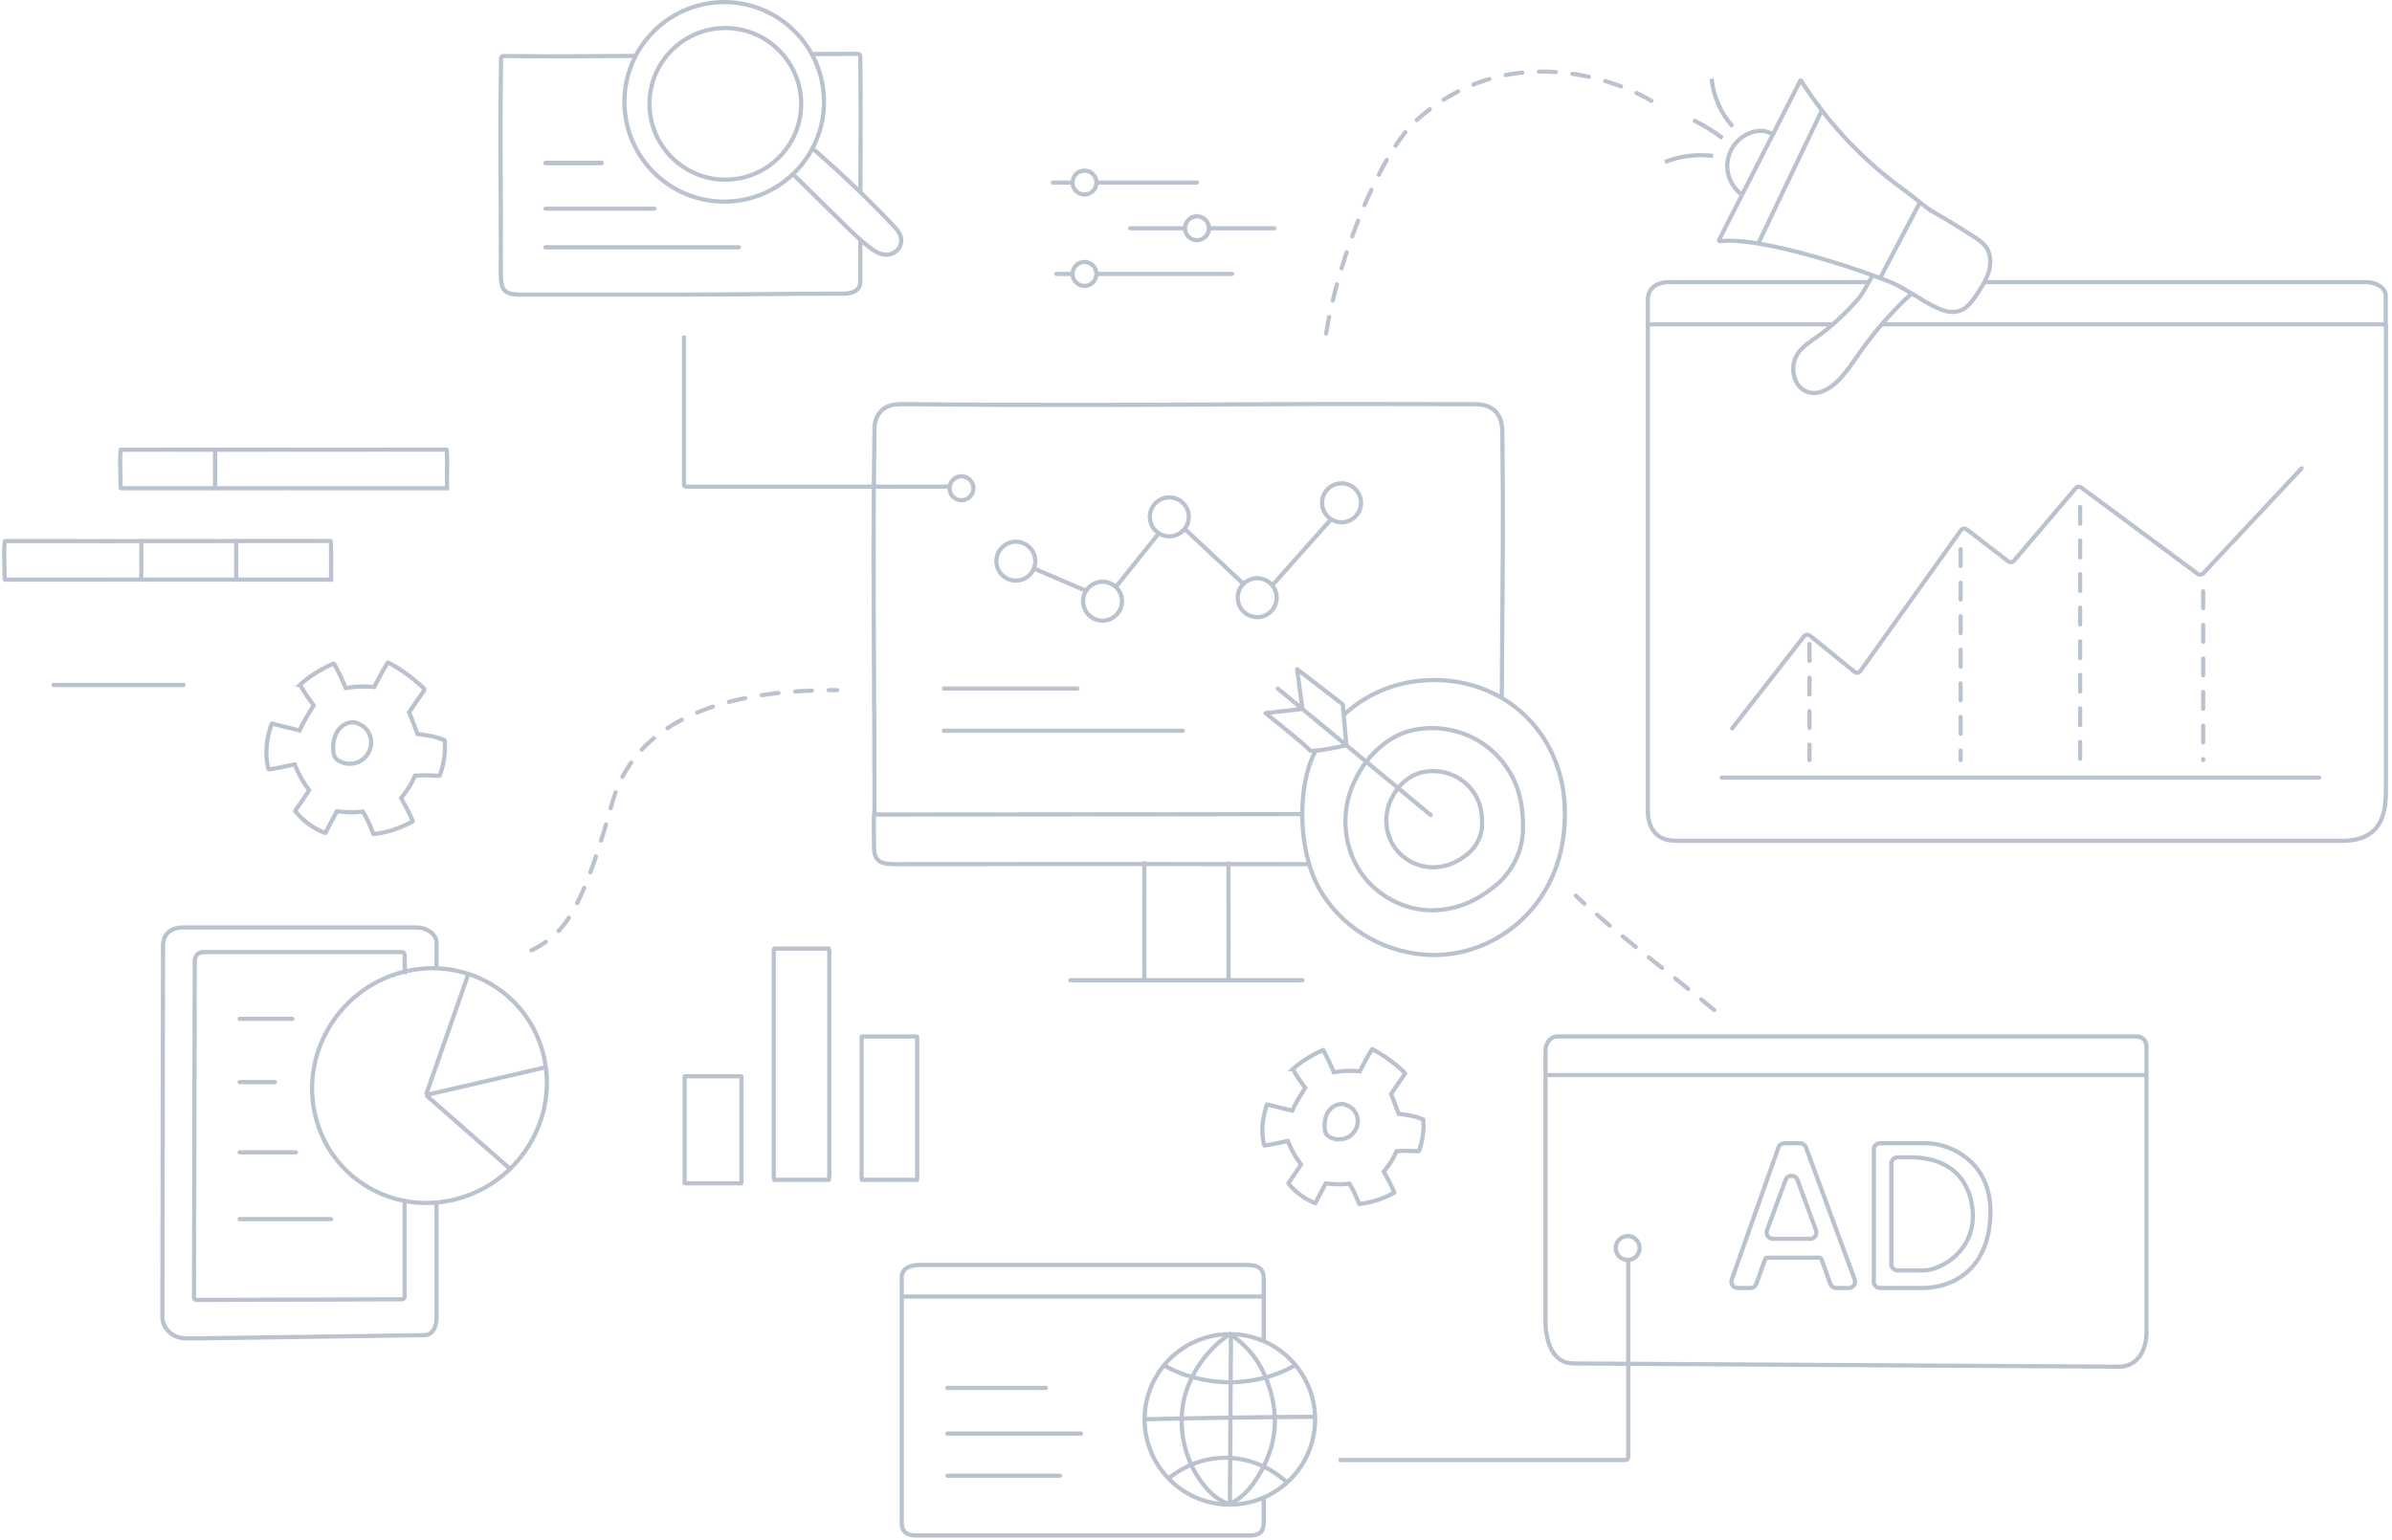 <svg width="570" height="367" viewBox="0 0 570 367" fill="none" xmlns="http://www.w3.org/2000/svg">
<path d="M310.354 194.062C301.254 194.072 292.202 194.082 283.262 194.092C258.917 194.121 233.744 194.151 208.928 194.151C208.628 194.151 208.384 193.914 208.384 193.625C208.384 182.855 208.33 172.026 208.278 161.554C208.175 140.635 208.067 124.145 208.384 102C208.388 101.712 208.384 96.341 214.5 96.341H217.5C249.01 96.668 272.458 96.504 303.417 96.344C321.136 96.252 333.553 96.344 351.5 96.344C356.5 96.344 358 99.5 358 103C358.255 123.206 358.073 135.745 357.936 155.715C357.912 159.181 357.888 162.68 357.866 166.22" stroke="#BAC2CF"/>
<path d="M28.693 113.321L28.194 113.335L28.194 113.335L28.693 113.321ZM28.748 107.239L28.25 107.199L28.25 107.196L28.748 107.239ZM29.034 107.19V106.69L29.035 106.69L29.034 107.19ZM78.123 107.19L78.124 107.69L78.123 107.19ZM106.455 107.222L105.956 107.256L105.956 107.254L106.455 107.222ZM67.652 116.38L67.652 115.88H67.652L67.652 116.38ZM106.531 116.386L107.031 116.403L107.014 116.886L106.531 116.886L106.531 116.386ZM29.031 116.386V116.886C28.933 116.886 28.833 116.879 28.745 116.864C28.706 116.857 28.644 116.844 28.58 116.818C28.55 116.806 28.491 116.779 28.43 116.727C28.373 116.679 28.248 116.549 28.248 116.336H28.748H29.248C29.248 116.131 29.128 116.008 29.078 115.966C29.025 115.92 28.977 115.9 28.961 115.893C28.926 115.879 28.906 115.877 28.918 115.879C28.933 115.881 28.973 115.886 29.031 115.886V116.386ZM28.748 116.336H28.248C28.248 115.332 28.221 114.321 28.194 113.335L28.693 113.321L29.193 113.307C29.22 114.291 29.248 115.316 29.248 116.336H28.748ZM28.693 113.321L28.194 113.335C28.14 111.372 28.083 109.312 28.25 107.199L28.748 107.239L29.247 107.278C29.085 109.329 29.14 111.337 29.193 113.308L28.693 113.321ZM28.748 107.239L28.25 107.196C28.267 106.995 28.391 106.88 28.443 106.838C28.501 106.792 28.557 106.767 28.586 106.756C28.648 106.731 28.708 106.718 28.748 106.711C28.835 106.697 28.934 106.69 29.031 106.69V107.19V107.69C28.974 107.69 28.933 107.694 28.918 107.697C28.906 107.699 28.925 107.697 28.958 107.684C28.972 107.678 29.017 107.659 29.067 107.619C29.111 107.584 29.23 107.475 29.247 107.281L28.748 107.239ZM29.031 107.19V106.69H29.034V107.19V107.69H29.031V107.19ZM29.034 107.19L29.035 106.69C45.406 106.721 62.038 106.705 78.123 106.69L78.123 107.19L78.124 107.69C62.039 107.705 45.405 107.721 29.033 107.69L29.034 107.19ZM78.123 107.19L78.123 106.69C87.329 106.682 96.848 106.673 106.172 106.673V107.173V107.673C96.849 107.673 87.33 107.682 78.124 107.69L78.123 107.19ZM106.172 107.173V106.673C106.269 106.673 106.369 106.679 106.456 106.694C106.496 106.701 106.557 106.714 106.619 106.739C106.648 106.751 106.705 106.776 106.764 106.824C106.817 106.866 106.941 106.986 106.954 107.19L106.455 107.222L105.956 107.254C105.969 107.451 106.089 107.564 106.134 107.6C106.185 107.641 106.23 107.66 106.245 107.666C106.279 107.68 106.298 107.682 106.286 107.68C106.271 107.677 106.23 107.673 106.172 107.673V107.173ZM106.455 107.222L106.954 107.187C107.088 109.11 107.031 111.135 107.031 113.036H106.531H106.031C106.031 111.095 106.088 109.133 105.956 107.256L106.455 107.222ZM67.652 116.38L67.652 116.88C55.003 116.883 41.925 116.886 29.031 116.886V116.386V115.886C41.924 115.886 55.003 115.883 67.652 115.88L67.652 116.38ZM106.531 116.386L106.531 116.886C101.799 116.887 72.3 116.879 67.652 116.88L67.652 116.38L67.652 115.88C72.293 115.879 101.807 115.887 106.531 115.886L106.531 116.386ZM106.531 113.036H107.031C107.031 113.86 107.043 116.059 107.031 116.403L106.531 116.386L106.031 116.368C106.042 116.047 106.031 113.889 106.031 113.036H106.531Z" fill="#BAC2CF"/>
<path d="M208.278 193.678C208.175 196.36 208.278 199.282 208.278 202.139C208.279 205.98 211 205.98 214 206L216.5 205.98C248.01 205.938 272.459 205.959 303.418 205.979C306.274 205.981 309.146 205.983 312.03 205.985" stroke="#BAC2CF"/>
<path d="M272.693 205.319C272.693 208.466 272.686 211.629 272.679 214.689C272.665 220.8 272.651 227.12 272.693 233.589M292.747 233.642C292.781 227.739 292.763 222.229 292.745 216.395C292.734 212.862 292.722 209.209 292.722 205.353" stroke="#BAC2CF"/>
<path d="M242.072 138.405C244.63 138.405 246.711 136.322 246.711 133.764C246.711 131.206 244.63 129.125 242.072 129.125C239.514 129.125 237.431 131.206 237.431 133.764C237.431 136.322 239.514 138.405 242.072 138.405Z" stroke="#BAC2CF"/>
<path d="M262.729 147.943C265.287 147.942 267.369 145.86 267.369 143.302C267.369 140.744 265.287 138.663 262.729 138.662C260.171 138.662 258.089 140.744 258.089 143.302C258.089 145.86 260.171 147.943 262.729 147.943Z" stroke="#BAC2CF"/>
<path d="M278.643 127.842C281.201 127.841 283.282 125.759 283.282 123.201C283.282 120.643 281.2 118.561 278.643 118.561C276.085 118.561 274.002 120.643 274.002 123.201C274.002 125.759 276.084 127.842 278.643 127.842Z" stroke="#BAC2CF"/>
<path d="M299.582 147.105C302.14 147.105 304.221 145.022 304.221 142.464C304.221 139.907 302.139 137.825 299.582 137.825C297.024 137.825 294.941 139.906 294.941 142.464C294.941 145.022 297.023 147.105 299.582 147.105Z" stroke="#BAC2CF"/>
<path d="M319.683 124.491C322.241 124.491 324.322 122.409 324.322 119.851C324.322 117.293 322.24 115.211 319.683 115.211C317.125 115.211 315.042 117.293 315.042 119.851C315.042 122.409 317.125 124.491 319.683 124.491Z" stroke="#BAC2CF"/>
<path d="M436.542 77.303H393.149C392.884 77.303 392.669 77.512 392.669 77.769L392.669 193C392.669 194.474 392.669 200.423 399.5 200.423L558 200.423C568.554 200.423 568.554 192.5 568.554 187.243V77.769C568.554 77.512 568.34 77.303 568.075 77.303H448.686" stroke="#BAC2CF"/>
<path d="M505.5 325.772L375 325C368.282 325 368.282 315.833 368.282 315V256.519C368.282 256.374 368.457 256.256 368.673 256.256H511.113C511.328 256.256 511.503 256.374 511.503 256.519L511.503 317C511.503 317.145 512 325 505.5 325.772Z" stroke="#BAC2CF"/>
<path d="M428.946 272.507C429.575 272.507 430.136 272.899 430.354 273.489L441.959 304.99L442.015 305.174C442.229 306.095 441.53 307.009 440.552 307.009H437.549C436.954 307.009 436.42 306.658 436.18 306.122L436.136 306.012L434.037 300.125C433.966 299.926 433.778 299.793 433.566 299.793H421.092C420.907 299.793 420.739 299.895 420.652 300.054L420.62 300.125L418.522 306.012C418.31 306.609 417.744 307.009 417.109 307.009H414.085C413.05 307.009 412.327 305.986 412.671 305.01L423.793 273.508L423.837 273.398C424.076 272.859 424.612 272.507 425.208 272.507H428.946Z" stroke="#BAC2CF" stroke-linecap="round" stroke-linejoin="round"/>
<path d="M368.673 256.256C368.457 256.256 368.282 256.241 368.282 256.221V250.5C368.282 248.5 369.62 247.043 371 247.043L509 247.043C511 247.043 511.5 248.5 511.503 249.5V256.221C511.503 256.241 511.329 256.256 511.113 256.256" stroke="#BAC2CF"/>
<path d="M301.141 319.5V309.262C301.141 309.143 301.036 309.047 300.907 309.047H215.109C214.979 309.047 214.874 309.143 214.874 309.262L214.874 363C214.874 363.682 214.874 366 218.254 366L297.796 366C301.141 366 301.141 364 301.141 362.5V357" stroke="#BAC2CF"/>
<path d="M215.109 309.047C214.979 309.047 214.874 309.034 214.874 309.018V304.5C214.874 302.509 216.5 301.5 219.5 301.509L296.5 301.509C300 301.509 301.141 302.309 301.141 305V309.018C301.141 309.034 301.036 309.047 300.907 309.047" stroke="#BAC2CF"/>
<path d="M392.669 78L392.669 71.5C392.669 67.253 397.236 67.253 397.501 67.253H445.336M568.5 78V70.5C568.5 68.5 566 67.253 564 67.253L472.975 67.253" stroke="#BAC2CF"/>
<path d="M431.196 153.52L431.196 181.159" stroke="#BAC2CF" stroke-linecap="round" stroke-linejoin="round" stroke-dasharray="4 4"/>
<path d="M467.211 130.906L467.211 181.159" stroke="#BAC2CF" stroke-linecap="round" stroke-linejoin="round" stroke-dasharray="4 4"/>
<path d="M495.688 120.855L495.688 181.159" stroke="#BAC2CF" stroke-linecap="round" stroke-linejoin="round" stroke-dasharray="4 4"/>
<path d="M525.002 140.957L525.002 161.058L525.002 181.159" stroke="#BAC2CF" stroke-linecap="round" stroke-linejoin="round" stroke-dasharray="4 4"/>
<path d="M258.427 46.37C259.998 46.37 261.277 45.09 261.277 43.519C261.277 41.948 259.998 40.669 258.427 40.669C256.856 40.669 255.576 41.948 255.576 43.519C255.577 45.09 256.856 46.369 258.427 46.37Z" stroke="#BAC2CF"/>
<path d="M89.08 198.802C91.976 198.49 94.88 197.59 97.725 196.118L98.293 195.817C98.327 195.798 98.347 195.762 98.346 195.725L98.338 195.689C97.543 193.763 96.639 192.125 95.74 190.533L95.573 190.238L95.786 189.974C97.182 188.239 98.128 186.707 98.745 185.2L98.861 184.915L99.168 184.892C100.46 184.79 101.689 184.8 102.867 184.838L104.029 184.881L104.699 184.908C104.741 184.91 104.781 184.885 104.798 184.843V184.842C105.715 182.398 106.116 179.86 106.016 177.093L105.989 176.536C105.988 176.507 105.973 176.48 105.951 176.463L105.927 176.448H105.926C103.636 175.503 101.496 175.175 99.81 175.015L99.494 174.984L99.387 174.687C98.825 173.133 98.205 171.574 97.596 170.049L97.499 169.808L97.641 169.59C97.998 169.043 98.348 168.52 98.692 168.016L99.706 166.546V166.545C99.949 166.195 100.189 165.849 100.425 165.506L101.122 164.477L101.123 164.476C101.139 164.451 101.144 164.422 101.138 164.397C101.089 164.205 100.967 164.049 100.793 163.879L100.604 163.703C100.342 163.468 100.078 163.231 99.811 162.995L99.007 162.297C97.258 160.818 95.369 159.51 93.38 158.401L92.522 157.938H92.52C92.485 157.919 92.443 157.924 92.413 157.945L92.388 157.973H92.387C91.196 159.865 90.243 161.678 89.323 163.453L89.169 163.75L88.836 163.722C86.819 163.548 84.789 163.622 82.789 163.94L82.399 164.001L82.248 163.637C81.575 162.013 80.815 160.415 79.981 158.871L79.618 158.214V158.213C79.599 158.179 79.563 158.16 79.525 158.161L79.487 158.17C76.333 159.563 73.672 161.246 71.568 163.167H71.569C71.541 163.193 71.531 163.228 71.536 163.261L71.547 163.291V163.293C72.502 165.049 73.578 166.558 74.552 167.864L74.757 168.139L74.575 168.429C73.449 170.229 72.403 171.929 71.558 173.744L71.384 174.116L70.985 174.019C69.939 173.762 68.913 173.505 67.905 173.252L64.936 172.501H64.936L64.829 172.474C64.791 172.464 64.752 172.478 64.728 172.507L64.708 172.54V172.541L64.468 173.283C63.333 176.974 63.18 180.342 63.98 183.32C63.99 183.356 64.021 183.384 64.057 183.393L64.094 183.395C65.255 183.232 66.352 183.02 67.422 182.797L68.483 182.572L68.484 182.571C68.926 182.478 69.368 182.384 69.81 182.294L70.209 182.212L70.37 182.587C71.304 184.774 72.315 186.565 73.448 188.049L73.658 188.324L73.475 188.617C72.373 190.379 71.343 191.828 70.353 193.222C70.332 193.25 70.329 193.286 70.34 193.317L70.356 193.345C72.168 195.639 74.613 197.44 77.425 198.55L77.424 198.551C77.472 198.57 77.528 198.549 77.553 198.502V198.503C77.884 197.881 78.198 197.278 78.507 196.689V196.69C79.052 195.648 79.573 194.652 80.114 193.676L80.274 193.389L80.602 193.421C82.404 193.6 84.278 193.71 86.127 193.484L86.445 193.444L86.613 193.718C87.388 194.979 87.965 196.261 88.475 197.507L88.968 198.739C88.982 198.776 89.018 198.801 89.059 198.803L89.08 198.802Z" stroke="#BAC2CF"/>
<path d="M83.346 182.052C84.325 182.052 85.288 181.781 86.102 181.257V181.258C87.52 180.344 88.416 178.701 88.442 177.013L88.435 176.675V176.674C88.334 174.803 87.101 173.116 85.489 172.558L85.441 172.541L85.372 172.518L85.312 172.476L85.103 172.33C83.721 171.875 82.031 172.387 80.896 173.671L80.674 173.942C79.794 175.098 79.332 176.711 79.399 178.533L79.419 178.901V178.901C79.456 179.401 79.536 179.951 79.788 180.421L79.907 180.617V180.618C80.126 180.941 80.451 181.224 80.928 181.471L81.142 181.574V181.575C81.841 181.894 82.596 182.052 83.346 182.052Z" stroke="#BAC2CF"/>
<path d="M323.92 286.995C326.534 286.713 329.157 285.9 331.726 284.571L332.239 284.297C332.249 284.292 332.256 284.283 332.26 284.273L332.259 284.242V284.241C331.541 282.5 330.723 281.021 329.91 279.58L329.744 279.284L329.956 279.02C331.217 277.452 332.071 276.069 332.627 274.709L332.743 274.424L333.051 274.401C334.223 274.308 335.336 274.318 336.403 274.352L337.455 274.391L338.062 274.417C338.07 274.417 338.079 274.414 338.087 274.409L338.104 274.386C338.932 272.18 339.294 269.889 339.203 267.389L339.18 266.886V266.885C339.179 266.877 339.175 266.869 339.171 266.863L339.152 266.847H339.151C337.085 265.994 335.154 265.697 333.63 265.552L333.314 265.523L333.207 265.225C332.699 263.819 332.139 262.407 331.587 261.027L331.49 260.786L331.632 260.569C331.955 260.073 332.273 259.599 332.585 259.142L333.502 257.811V257.81C333.722 257.493 333.939 257.18 334.152 256.87L334.783 255.939L334.784 255.938C334.788 255.932 334.79 255.926 334.791 255.919L334.79 255.903C334.748 255.742 334.646 255.608 334.492 255.458L334.321 255.299C334.085 255.087 333.845 254.872 333.604 254.659L332.877 254.027C331.297 252.69 329.59 251.508 327.793 250.505L327.017 250.086L327.016 250.085C327.005 250.08 326.994 250.08 326.983 250.083L326.958 250.101C325.881 251.813 325.019 253.453 324.187 255.06L324.033 255.357L323.699 255.329C321.877 255.171 320.044 255.238 318.238 255.525L317.849 255.587L317.698 255.222C317.09 253.754 316.403 252.308 315.648 250.913L315.32 250.317C315.315 250.307 315.306 250.3 315.296 250.296L315.264 250.298C312.413 251.558 310.009 253.078 308.109 254.814H308.11C308.102 254.822 308.096 254.832 308.095 254.841L308.099 254.869L308.1 254.871C308.962 256.457 309.934 257.822 310.815 259.004L311.02 259.278L310.839 259.568C309.82 261.198 308.874 262.734 308.11 264.375L307.938 264.748L307.538 264.649C306.591 264.416 305.662 264.185 304.751 263.956L302.063 263.276H302.062L301.967 263.251C301.956 263.249 301.945 263.25 301.936 263.255L301.914 263.281V263.282L301.697 263.953C300.672 267.287 300.535 270.327 301.257 273.013C301.259 273.023 301.265 273.032 301.275 273.039L301.306 273.045H301.307C302.356 272.898 303.348 272.707 304.315 272.505L305.275 272.301H305.276C305.676 272.217 306.076 272.131 306.476 272.049L306.876 271.967L307.036 272.343C307.88 274.32 308.793 275.938 309.815 277.278L310.025 277.553L309.843 277.846C309.094 279.043 308.382 280.081 307.694 281.058L307.016 282.018C307.004 282.035 307.005 282.057 307.017 282.072C308.55 284.013 310.584 285.564 312.923 286.576L313.395 286.77C313.405 286.774 313.416 286.775 313.426 286.771L313.451 286.749C313.751 286.185 314.035 285.64 314.314 285.107V285.108C314.808 284.165 315.279 283.262 315.77 282.378L315.93 282.091L316.257 282.124C317.887 282.286 319.578 282.383 321.246 282.179L321.565 282.14L321.733 282.415C322.671 283.941 323.287 285.5 323.867 286.967C323.873 286.982 323.888 286.995 323.906 286.996L323.92 286.995Z" stroke="#BAC2CF"/>
<path d="M319.088 271.584C319.842 271.584 320.583 271.406 321.234 271.061L321.507 270.903C322.75 270.121 323.53 268.719 323.552 267.284L323.546 266.997C323.464 265.507 322.516 264.148 321.236 263.591L320.975 263.491L320.933 263.476L320.864 263.455L320.804 263.414L320.627 263.293C319.34 262.881 317.745 263.409 316.76 264.671H316.759C315.99 265.657 315.585 267.037 315.644 268.6L315.662 268.916C315.694 269.346 315.765 269.809 315.98 270.202L316.082 270.366C316.268 270.634 316.548 270.875 316.965 271.086L317.153 271.174H317.154C317.767 271.448 318.43 271.584 319.088 271.584Z" stroke="#BAC2CF"/>
<path d="M104.018 231.004V224.5C104.018 223 102 221 99 221.079H43.862C41.5 221 38.852 222 38.852 225.5L38.69 312.071C38.69 312.248 38.69 311.944 38.69 314C38.69 316.147 40.69 319.089 44.5 319H48.5L101 318.252C104.018 318.252 104.018 314.5 104.018 314.139V286.729" stroke="#BAC2CF"/>
<path d="M96.481 232.201L96.42 227.601C96.42 227.238 96.129 226.942 95.769 226.942H48.5C47.5 226.942 46.5 227.5 46.408 229L46.228 309.199C46.227 309.374 46.296 309.543 46.419 309.666C46.541 309.79 46.706 309.859 46.879 309.859H46.881L95.771 309.703C96.129 309.701 96.42 309.407 96.42 309.044V286.377" stroke="#BAC2CF"/>
<path d="M57.115 242.855H69.678" stroke="#BAC2CF" stroke-linecap="round"/>
<path d="M225.762 330.823H249.214" stroke="#BAC2CF" stroke-linecap="round"/>
<path d="M225.762 341.711H257.589" stroke="#BAC2CF" stroke-linecap="round"/>
<path d="M225.762 351.762H252.564" stroke="#BAC2CF" stroke-linecap="round"/>
<path d="M129.981 38.844H143.382" stroke="#BAC2CF" stroke-linecap="round"/>
<path d="M129.981 38.844H143.382" stroke="#BAC2CF" stroke-linecap="round"/>
<path d="M129.981 49.732H155.945" stroke="#BAC2CF" stroke-linecap="round"/>
<path d="M129.981 58.945H176.046" stroke="#BAC2CF" stroke-linecap="round"/>
<path d="M224.925 164.126H256.752" stroke="#BAC2CF" stroke-linecap="round"/>
<path d="M250.888 43.519H255.495" stroke="#BAC2CF" stroke-linecap="round"/>
<path d="M285.228 43.519H261.777" stroke="#BAC2CF" stroke-linecap="round"/>
<path d="M43.715 163.288H12.726" stroke="#BAC2CF" stroke-linecap="round"/>
<path d="M285.228 57.258C286.799 57.258 288.078 55.978 288.078 54.407C288.078 52.836 286.799 51.557 285.228 51.557C283.657 51.558 282.377 52.836 282.377 54.407C282.378 55.978 283.657 57.258 285.228 57.258Z" stroke="#BAC2CF"/>
<path d="M269.315 54.407H281.878" stroke="#BAC2CF" stroke-linecap="round"/>
<path d="M303.653 54.407L288.577 54.407" stroke="#BAC2CF" stroke-linecap="round"/>
<path d="M258.427 68.146C259.998 68.146 261.277 66.866 261.277 65.295C261.277 63.724 259.998 62.446 258.427 62.446C256.856 62.446 255.576 63.724 255.576 65.295C255.577 66.866 256.856 68.146 258.427 68.146Z" stroke="#BAC2CF"/>
<path d="M251.726 65.296H255.076" stroke="#BAC2CF" stroke-linecap="round"/>
<path d="M293.604 65.296H261.777" stroke="#BAC2CF" stroke-linecap="round"/>
<path d="M246.701 135.649L258.426 140.675" stroke="#BAC2CF" stroke-linecap="round"/>
<path d="M276.014 127.274L265.964 139.837" stroke="#BAC2CF" stroke-linecap="round"/>
<path d="M282.715 126.436L296.116 138.999" stroke="#BAC2CF" stroke-linecap="round"/>
<path d="M317.054 123.924L303.654 139" stroke="#BAC2CF" stroke-linecap="round"/>
<path d="M255.076 233.642L310.354 233.642" stroke="#BAC2CF" stroke-linecap="round"/>
<path d="M224.925 174.177H281.878" stroke="#BAC2CF" stroke-linecap="round"/>
<path d="M57.115 257.931H65.491" stroke="#BAC2CF" stroke-linecap="round"/>
<path d="M57.115 274.682H70.516" stroke="#BAC2CF" stroke-linecap="round"/>
<path d="M57.115 290.595H78.891" stroke="#BAC2CF" stroke-linecap="round"/>
<path d="M101.595 286.745H101.596C111.165 286.745 120.607 281.829 126.026 273.053L126.281 272.632C130.062 266.274 131.231 258.93 129.608 251.868L129.442 251.186C127.674 244.282 123.402 238.493 117.378 234.806L116.789 234.455C103.808 226.944 86.915 231.358 78.786 244.283L78.406 244.905C74.626 251.263 73.456 258.609 75.079 265.669L75.245 266.352C77.015 273.255 81.286 279.046 87.31 282.732L87.897 283.082C91.921 285.41 96.319 286.594 100.716 286.731L101.595 286.745Z" stroke="#BAC2CF"/>
<path d="M101.505 261.026L111.676 231.967M101.505 261.026L129.982 254.399M101.505 261.026L121.846 278.87" stroke="#BAC2CF" stroke-linejoin="round"/>
<path d="M126.632 226.523C134.17 222.754 138.426 218.148 145.895 191.346C153.015 165.801 185.68 164.5 199.5 164.5" stroke="#BAC2CF" stroke-linecap="round" stroke-linejoin="round" stroke-dasharray="4 4"/>
<path d="M408.484 240.761C398.434 232.386 383.875 221.457 375.5 213.5" stroke="#BAC2CF" stroke-linecap="round" stroke-linejoin="round" stroke-dasharray="4 4"/>
<path d="M205.028 45.963C205.07 35.141 205.138 24.31 205.003 13.377C204.998 13.078 204.756 12.839 204.458 12.839C200.866 12.839 197.253 12.853 193.636 12.876M205.028 57.27C205.013 61.301 205 62.778 205 67C205 67.302 205.259 70 201 70C186.964 70 176.127 70.206 162.305 70.222C148.429 70.238 138.143 70.222 124 70.222C120 70.222 119.334 69 119.334 65C119.334 58.789 119.363 57.255 119.334 51.214C119.275 39.147 119.213 26.67 119.393 13.895C119.398 13.596 119.641 13.357 119.939 13.357H119.945C130.382 13.467 140.915 13.424 151.34 13.328" stroke="#BAC2CF"/>
<path d="M189.322 41.857L200.739 53.09C202.728 55.045 204.784 57.069 207.001 58.805C208.272 59.8 209.669 60.721 211.27 60.722H211.272C212.179 60.722 213.123 60.316 213.798 59.637C214.43 59.001 214.774 58.184 214.769 57.337C214.76 55.881 213.807 54.756 212.916 53.816C206.869 47.437 200.473 41.319 193.907 35.628" stroke="#BAC2CF"/>
<path d="M172.576 48.061C185.688 48.061 196.356 37.393 196.356 24.281C196.356 11.169 185.688 0.501 172.576 0.5C159.464 0.5 148.796 11.168 148.795 24.281C148.795 37.393 159.463 48.061 172.576 48.061Z" stroke="#BAC2CF"/>
<path d="M172.843 42.825C182.809 42.825 190.916 34.717 190.916 24.752C190.916 14.787 182.809 6.68 172.843 6.68C162.879 6.68 154.771 14.787 154.771 24.752C154.771 34.717 162.879 42.825 172.843 42.825Z" stroke="#BAC2CF"/>
<path d="M226 116L163.606 116C163.445 116 163.291 115.943 163.178 115.844C163.063 115.744 163 115.61 163 115.468V80" stroke="#BAC2CF"/>
<path d="M229.112 119.236C230.683 119.236 231.962 117.957 231.962 116.385C231.962 114.815 230.683 113.535 229.112 113.535C227.541 113.535 226.262 114.815 226.262 116.385C226.262 117.957 227.541 119.236 229.112 119.236Z" stroke="#BAC2CF"/>
<path d="M319 348L387.336 348C387.513 348 387.682 347.925 387.805 347.793C387.931 347.659 388 347.479 388 347.291V300" stroke="#BAC2CF"/>
<path d="M387.87 300.334C389.441 300.334 390.72 299.055 390.72 297.482C390.72 295.912 389.441 294.633 387.87 294.633C386.299 294.633 385.02 295.912 385.02 297.482C385.02 299.055 386.299 300.334 387.87 300.334Z" stroke="#BAC2CF"/>
<path d="M293.068 358.638C304.268 358.638 313.381 349.525 313.381 338.324C313.381 327.123 304.268 318.01 293.068 318.01C281.868 318.01 272.753 327.123 272.753 338.324C272.753 349.524 281.867 358.638 293.068 358.638Z" stroke="#BAC2CF"/>
<path d="M293.077 358.437L293.327 318.454" stroke="#BAC2CF"/>
<path d="M277.271 325.379C281.596 327.953 287.532 329.492 293.055 329.492H293.072C298.602 329.489 304.354 327.96 308.679 325.379" stroke="#BAC2CF"/>
<path d="M272.991 338.292H273.003C286.089 337.986 299.2 337.797 313.083 337.715" stroke="#BAC2CF"/>
<path d="M306.714 353.369C298.526 345.887 286.898 345.503 278.438 352.435" stroke="#BAC2CF"/>
<path d="M292.836 358.469C294.905 357.712 296.869 356.097 298.664 353.606L299.022 353.093C303.666 346.257 304.901 339.311 302.815 331.835L302.603 331.11C300.866 325.436 297.978 321.367 293.528 318.31L293.093 318.017H293.092C293.085 318.013 293.077 318.01 293.068 318.01L293.043 318.018C287.532 321.657 283.37 327.712 282.066 333.916L281.949 334.517C280.774 341.051 282.451 348.129 286.433 353.441L286.434 353.44C288.367 356.018 290.491 357.693 292.735 358.471L292.781 358.479L292.836 358.469Z" stroke="#BAC2CF"/>
<path d="M163.191 282.07H176.637C176.661 282.07 176.682 282.05 176.682 282.025V256.588C176.682 256.562 176.662 256.542 176.637 256.542H163.191C163.166 256.542 163.146 256.562 163.146 256.588V282.025C163.147 282.05 163.167 282.07 163.191 282.07Z" stroke="#BAC2CF"/>
<path d="M197.483 281.233C197.491 281.219 197.5 281.204 197.509 281.185C197.569 281.055 197.62 280.842 197.62 280.58V226.77C197.62 226.506 197.57 226.293 197.51 226.164C197.501 226.145 197.491 226.13 197.484 226.117H184.517C184.51 226.13 184.5 226.145 184.492 226.164C184.432 226.293 184.381 226.506 184.381 226.77V280.58L184.39 280.767C184.407 280.943 184.447 281.088 184.492 281.185C184.501 281.204 184.51 281.219 184.518 281.233H197.483Z" stroke="#BAC2CF"/>
<path d="M218.493 281.233C218.495 281.23 218.498 281.227 218.5 281.224C218.527 281.187 218.559 281.113 218.559 281.01V247.278C218.559 247.174 218.527 247.101 218.5 247.065C218.498 247.061 218.495 247.058 218.493 247.056H205.387C205.385 247.058 205.382 247.061 205.379 247.065C205.353 247.101 205.321 247.174 205.321 247.278V281.01L205.326 281.082C205.336 281.148 205.359 281.196 205.379 281.224C205.382 281.227 205.385 281.23 205.387 281.233H218.493Z" stroke="#BAC2CF"/>
<path d="M320.195 170.408C325.126 165.889 332.263 162.095 341.767 162.095C350.17 162.095 357.93 165.173 363.617 170.761C369.105 176.154 372.379 183.521 372.833 191.502C373.588 204.764 368.424 213.18 363.961 217.906C358.117 224.091 350.027 227.639 341.767 227.639C331.053 227.639 320.849 222.075 315.137 213.119C309.345 204.036 309.224 189.523 312.435 181.284C312.706 180.586 313.054 179.824 313.479 179.017" stroke="#BAC2CF"/>
<path d="M341.198 216.978C341.408 216.978 341.617 216.974 341.826 216.967L342.454 216.936C347.428 216.6 351.644 214.877 356.082 211.323L356.512 210.974C360.144 207.979 362.552 203.32 362.865 198.746L362.889 198.304C363.033 194.603 362.669 191.423 361.789 188.595L361.607 188.033C359.974 183.244 356.541 179.06 352.154 176.491L351.726 176.248V176.247C347.278 173.783 341.906 172.97 336.916 173.989L336.434 174.093C330.502 175.452 324.959 180.66 322.214 187.506L321.957 188.173C319.585 194.61 320.388 201.995 324.025 207.602L324.385 208.139C328.183 213.599 334.681 216.978 341.198 216.978Z" stroke="#BAC2CF"/>
<path d="M341.462 206.733C341.575 206.733 341.689 206.731 341.802 206.728L342.139 206.711C344.905 206.528 347.235 205.57 349.72 203.565V203.564C351.62 202.03 352.897 199.673 353.131 197.335L353.164 196.868C353.242 194.908 353.043 193.232 352.57 191.742L352.471 191.447C351.62 189.002 349.858 186.852 347.598 185.486L347.139 185.223C344.818 183.966 342.029 183.521 339.412 183.981L338.891 184.085C335.651 184.812 332.721 187.487 331.219 191.161L331.079 191.52C329.798 194.921 330.233 198.822 332.194 201.781L332.388 202.065C334.437 204.945 337.943 206.733 341.462 206.733Z" stroke="#BAC2CF"/>
<path d="M304.491 164.126L340.924 194.278M310.354 168.978L309.097 159.52L319.986 167.895L320.823 177.642C318.45 178.201 312.364 179.453 312.029 178.783C311.694 178.113 304.91 172.641 301.56 169.989L310.354 168.978Z" stroke="#BAC2CF" stroke-linecap="round" stroke-linejoin="round"/>
<path d="M412.771 173.621L429.889 151.687C430.234 151.246 430.873 151.173 431.308 151.526L441.891 160.115C442.339 160.478 443 160.389 443.335 159.92L467.255 126.421C467.584 125.961 468.229 125.865 468.678 126.209L478.563 133.801C478.986 134.125 479.589 134.062 479.934 133.655L494.609 116.39C494.95 115.989 495.544 115.92 495.967 116.234L523.706 136.784C524.114 137.086 524.684 137.034 525.031 136.664L548.453 111.643" stroke="#BAC2CF" stroke-linecap="round" stroke-linejoin="round"/>
<path d="M410.258 185.347H552.641" stroke="#BAC2CF" stroke-linecap="round" stroke-linejoin="round"/>
<path d="M412.905 30.146C410.078 27.041 408.291 22.997 407.873 18.758" stroke="#BAC2CF"/>
<path d="M403.503 28.644C405.96 29.823 408.308 31.269 410.482 32.942" stroke="#BAC2CF"/>
<path d="M396.743 38.616C400.375 37.175 404.338 36.677 408.203 37.176" stroke="#BAC2CF"/>
<path d="M316 79.5C319 61 328.877 36.57 337.427 28.78C358.451 9.625 385.081 18.034 395.826 25.509" stroke="#BAC2CF" stroke-linecap="round" stroke-linejoin="round" stroke-dasharray="4 4"/>
<path d="M429.114 19.161H429.115C429.147 19.165 429.176 19.183 429.193 19.209L429.206 19.239L429.226 19.316L429.269 19.382C435.353 28.794 442.806 37.234 453.194 44.903L454.208 45.642C455.141 46.313 455.98 46.983 456.827 47.663C457.671 48.343 458.523 49.035 459.467 49.738V49.737C459.566 49.81 459.792 49.976 460.002 50.113L460.203 50.236C462.989 51.812 465.472 53.331 467.887 54.851L470.289 56.373C471.289 57.011 472.422 57.741 473.2 58.809L473.35 59.027C474.246 60.4 474.511 62.298 474.034 64.3L473.928 64.701C473.519 66.13 472.808 67.433 472.056 68.646L471.301 69.83L471.3 69.831C470.057 71.752 468.865 73.379 467.07 74.045C466.867 74.12 466.664 74.18 466.462 74.227L466.261 74.269C464.32 74.629 462.292 73.812 460.342 72.776L459.512 72.321C459.272 72.186 459.037 72.052 458.799 71.917L458.792 71.912C458.794 71.914 458.797 71.915 458.798 71.916C458.797 71.915 458.793 71.913 458.787 71.909C458.775 71.902 458.757 71.892 458.733 71.877C458.685 71.848 458.615 71.805 458.526 71.751C458.348 71.643 458.095 71.488 457.789 71.302C457.176 70.93 456.348 70.429 455.475 69.911C454.603 69.394 453.684 68.859 452.89 68.416C452.114 67.983 451.426 67.623 451.022 67.465H451.023C446.421 65.574 438.591 62.84 430.739 60.698C426.812 59.626 422.873 58.701 419.325 58.103C415.785 57.506 412.6 57.229 410.198 57.474L410.149 57.479L410.102 57.493C410.072 57.503 410.04 57.498 410.012 57.481L409.935 57.431L409.845 57.412L409.625 57.367C409.605 57.344 409.595 57.316 409.597 57.287L409.609 57.246L415.193 46.297L422.48 32.009L429.004 19.219C429.02 19.189 429.047 19.169 429.08 19.162L429.114 19.161Z" stroke="#BAC2CF"/>
<path d="M414.787 46.158C413.075 44.832 411.903 42.73 411.652 40.536C411.4 38.345 412.065 36.023 413.428 34.326C414.088 33.504 414.912 32.802 415.876 32.241C417.595 31.238 420.176 30.633 422.266 31.938" stroke="#BAC2CF"/>
<path d="M446.217 65.688C445.707 66.5 445.685 66.603 445.194 67.484C444.377 68.953 443.531 70.473 442.77 71.321C439.566 74.896 436.434 77.799 433.462 79.948L433.339 80.037C432.938 80.33 432.55 80.603 432.18 80.862C430.103 82.324 428.465 83.478 427.663 85.807C426.734 88.509 427.707 92.282 430.59 93.371C431.536 93.729 432.475 93.741 433.354 93.554C435.329 93.135 437.005 91.714 437.796 90.941C439.62 89.162 441.096 87.037 442.525 84.984C442.849 84.516 443.174 84.049 443.503 83.586C446.974 78.694 450.956 74.17 455.336 70.141" stroke="#BAC2CF"/>
<path d="M434.07 26.444L419.12 57.745" stroke="#BAC2CF" stroke-linecap="round" stroke-linejoin="round"/>
<path d="M457.429 48.402L448.085 66.155" stroke="#BAC2CF" stroke-linecap="round" stroke-linejoin="round"/>
<path d="M51.253 107.173V116.386" stroke="#BAC2CF" stroke-linecap="round" stroke-linejoin="round"/>
<path d="M1.054 135.097L0.554 135.111L0.554 135.111L1.054 135.097ZM1.109 129.015L0.611 128.976L0.611 128.972L1.109 129.015ZM1.395 128.966V128.466L1.396 128.466L1.395 128.966ZM50.484 128.967L50.485 129.467L50.484 128.967ZM78.816 128.998L78.317 129.033L78.317 129.03L78.816 128.998ZM40.013 138.157L40.012 137.657H40.012L40.013 138.157ZM78.892 138.162L79.391 138.179L79.375 138.662L78.892 138.662L78.892 138.162ZM1.392 138.162V138.662C1.294 138.662 1.193 138.655 1.106 138.64C1.066 138.633 1.005 138.62 0.941 138.594C0.911 138.582 0.851 138.555 0.791 138.503C0.734 138.455 0.609 138.325 0.609 138.113H1.109H1.609C1.609 137.907 1.488 137.784 1.439 137.742C1.386 137.697 1.337 137.676 1.322 137.67C1.287 137.655 1.267 137.653 1.278 137.655C1.293 137.658 1.334 137.662 1.392 137.662V138.162ZM1.109 138.113H0.609C0.609 137.108 0.582 136.097 0.554 135.111L1.054 135.097L1.554 135.084C1.581 136.067 1.609 137.092 1.609 138.113H1.109ZM1.054 135.097L0.554 135.111C0.501 133.148 0.444 131.088 0.611 128.976L1.109 129.015L1.608 129.054C1.446 131.106 1.501 133.113 1.554 135.084L1.054 135.097ZM1.109 129.015L0.611 128.972C0.628 128.772 0.752 128.656 0.803 128.615C0.861 128.568 0.918 128.543 0.947 128.532C1.009 128.507 1.069 128.495 1.109 128.488C1.196 128.473 1.295 128.466 1.392 128.466V128.966V129.466C1.335 129.466 1.294 129.471 1.279 129.473C1.267 129.475 1.286 129.473 1.319 129.46C1.333 129.454 1.378 129.436 1.428 129.396C1.472 129.361 1.591 129.252 1.607 129.058L1.109 129.015ZM1.392 128.966V128.466H1.395V128.966V129.466H1.392V128.966ZM1.395 128.966L1.396 128.466C17.766 128.497 34.399 128.482 50.484 128.467L50.484 128.967L50.485 129.467C34.4 129.482 17.766 129.497 1.394 129.466L1.395 128.966ZM50.484 128.967L50.484 128.467C59.69 128.458 69.209 128.449 78.533 128.449V128.949V129.449C69.209 129.449 59.691 129.458 50.485 129.467L50.484 128.967ZM78.533 128.949V128.449C78.63 128.449 78.73 128.456 78.817 128.471C78.857 128.477 78.917 128.49 78.98 128.515C79.009 128.527 79.066 128.552 79.125 128.6C79.178 128.643 79.302 128.762 79.315 128.966L78.816 128.998L78.317 129.03C78.33 129.227 78.45 129.34 78.495 129.376C78.546 129.418 78.591 129.437 78.606 129.443C78.639 129.456 78.659 129.458 78.647 129.456C78.632 129.453 78.591 129.449 78.533 129.449V128.949ZM78.816 128.998L79.315 128.963C79.449 130.886 79.392 132.911 79.392 134.812H78.892H78.392C78.392 132.871 78.448 130.909 78.317 129.033L78.816 128.998ZM40.013 138.157L40.013 138.657C27.364 138.659 14.285 138.662 1.392 138.662V138.162V137.662C14.285 137.662 27.364 137.659 40.012 137.657L40.013 138.157ZM78.892 138.162L78.892 138.662C74.16 138.663 44.66 138.656 40.013 138.657L40.013 138.157L40.012 137.657C44.654 137.656 74.167 137.663 78.892 137.662L78.892 138.162ZM78.892 134.812H79.392C79.392 135.637 79.403 137.835 79.391 138.179L78.892 138.162L78.392 138.145C78.403 137.823 78.392 135.666 78.392 134.812H78.892Z" fill="#BAC2CF"/>
<path d="M33.665 128.949V138.162" stroke="#BAC2CF" stroke-linecap="round" stroke-linejoin="round"/>
<path d="M56.278 128.949V138.162" stroke="#BAC2CF" stroke-linecap="round" stroke-linejoin="round"/>
<path d="M425.552 281.125C426.099 279.937 427.85 279.976 428.317 281.244L432.746 293.264L432.801 293.449C433.014 294.37 432.317 295.282 431.339 295.283H422.481C421.438 295.283 420.712 294.243 421.073 293.264L425.502 281.244L425.552 281.125Z" stroke="#BAC2CF" stroke-linecap="round" stroke-linejoin="round"/>
<path d="M459.144 272.507L459.606 272.518C462.003 272.63 465.597 273.603 468.635 276.031C471.798 278.56 474.336 282.648 474.313 288.903L474.303 289.515C474.097 296.44 471.645 300.837 468.408 303.493C465.187 306.137 461.248 307.009 458.133 307.009H448.012C447.183 307.009 446.512 306.337 446.512 305.509V274.007C446.512 273.179 447.183 272.507 448.012 272.507H459.144Z" stroke="#BAC2CF" stroke-linecap="round" stroke-linejoin="round"/>
<path d="M455.361 275.857L455.817 275.862C458.147 275.911 461.143 276.353 463.802 277.87C466.662 279.501 469.094 282.356 469.899 287.179L469.976 287.678C470.676 292.786 468.826 296.546 466.312 299.037C463.744 301.579 460.459 302.821 458.482 302.821H452.199C451.371 302.821 450.699 302.149 450.699 301.321V277.357C450.699 276.529 451.371 275.857 452.199 275.857H455.361Z" stroke="#BAC2CF" stroke-linecap="round" stroke-linejoin="round"/>
</svg>
